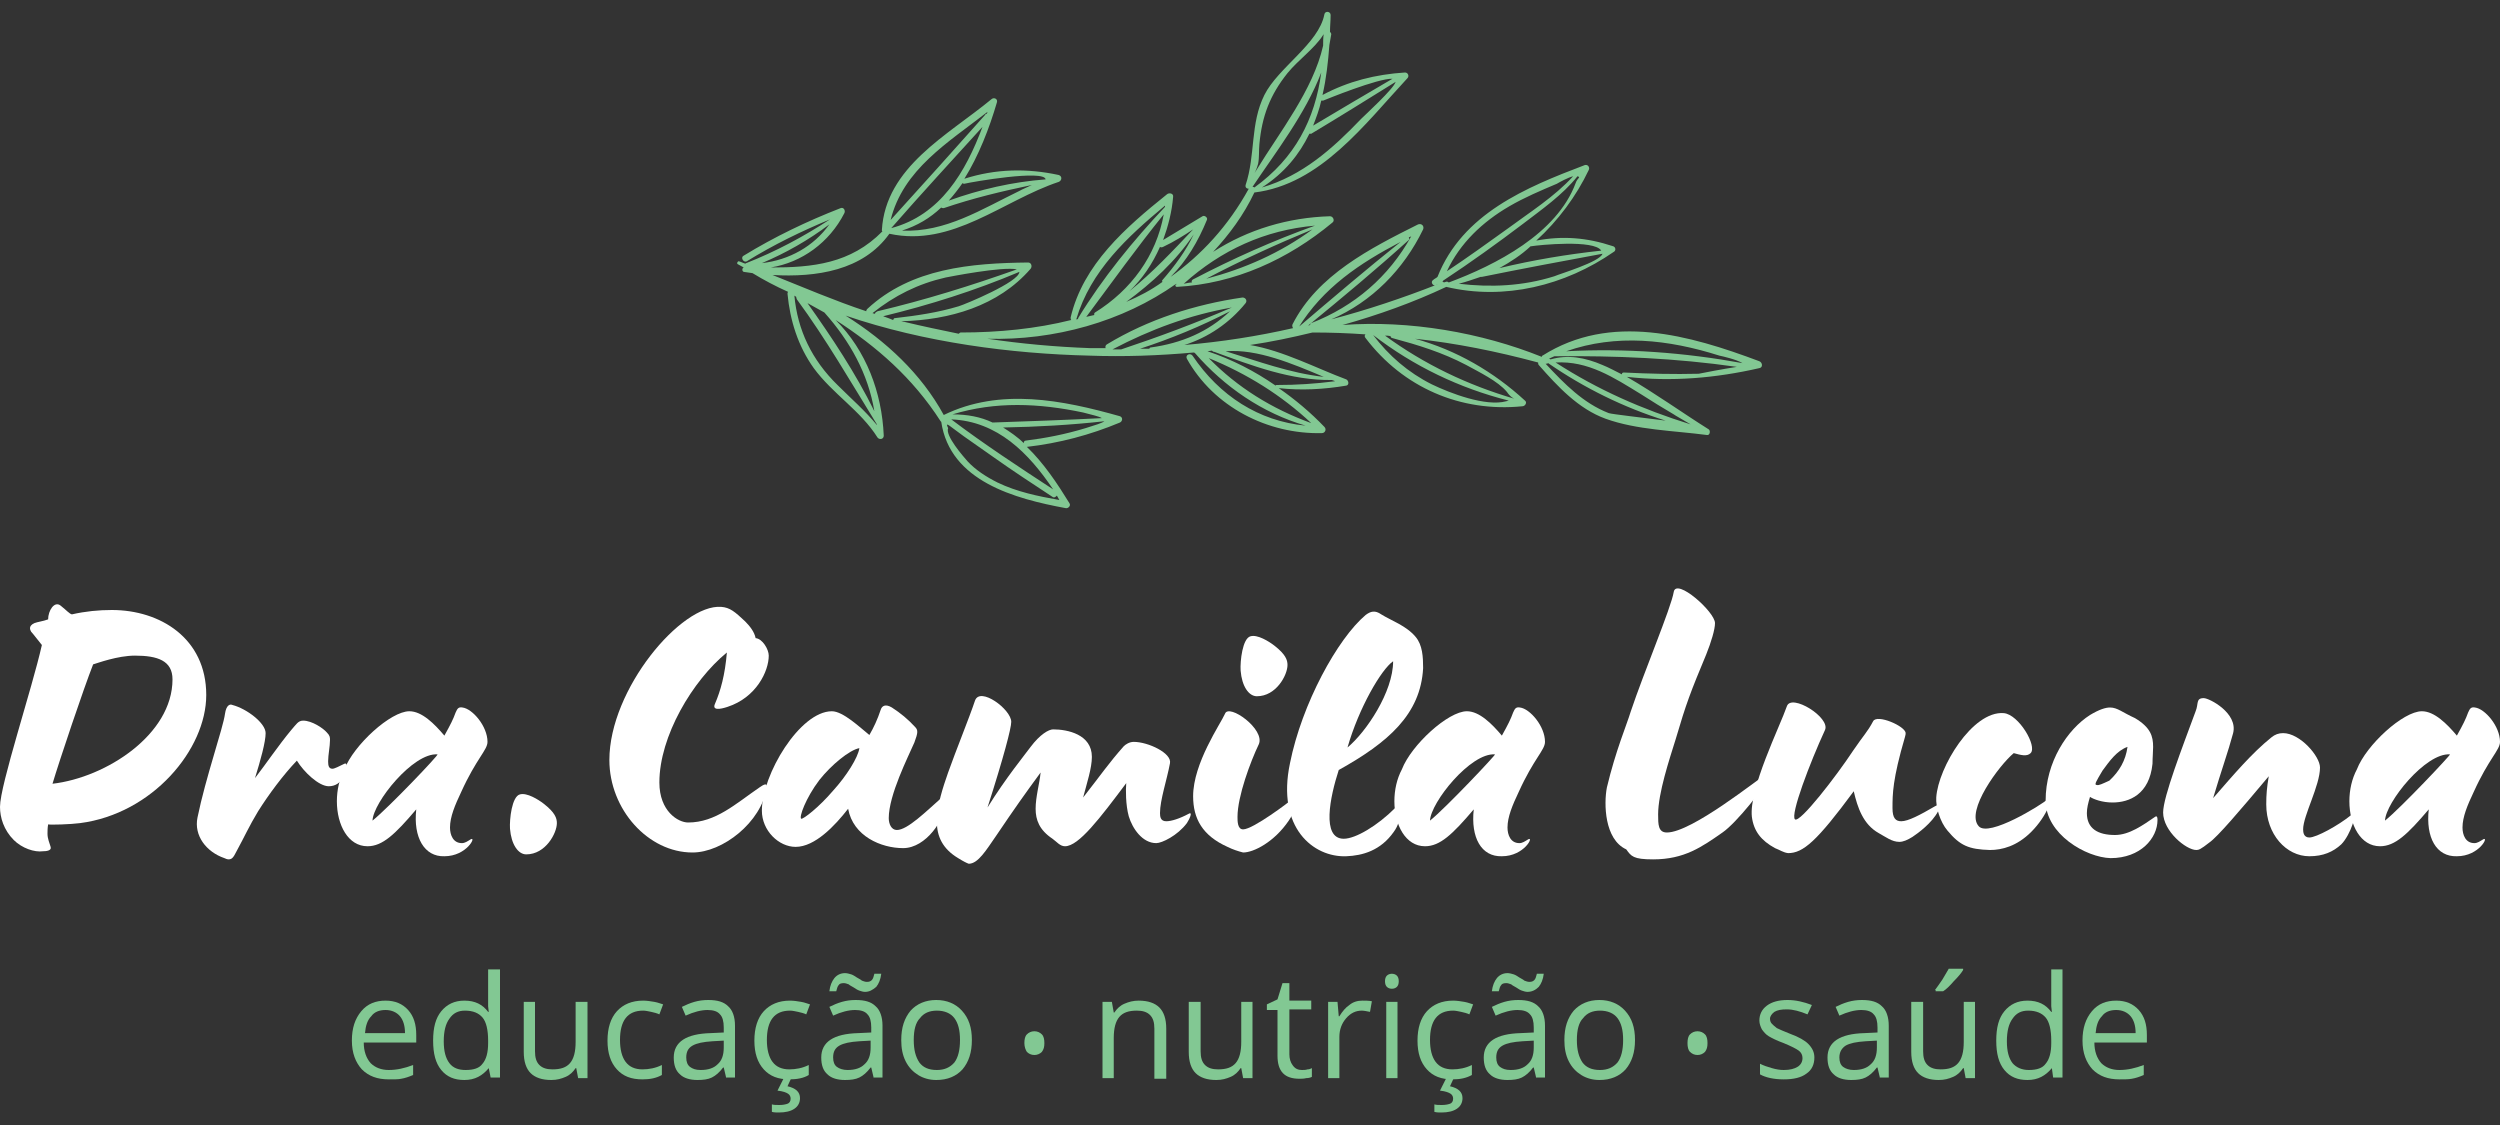 <?xml version="1.0" encoding="UTF-8"?> <svg xmlns="http://www.w3.org/2000/svg" xmlns:xlink="http://www.w3.org/1999/xlink" version="1.1" id="Layer_1" x="0px" y="0px" viewBox="0 0 400 180" style="enable-background:new 0 0 400 180;" xml:space="preserve"><rect x="0" y="0" width="400" height="180" fill="#333333" stroke="none"/> <style type="text/css"> .st0{fill:#82C893;} .st1{fill:#FFFFFF;} </style> <g> <g> <path class="st0" d="M118.1,42.3c0.3,0.2,0.6,0.3,0.9,0.5c-0.3,0.1-0.3,0.6,0,0.7c0.5,0.1,0.9,0.1,1.4,0.2c1.8,1.1,3.7,2.1,5.7,3 c-0.1,0.1-0.1,0.2-0.1,0.3c0.4,4.3,1.7,8.4,4.2,11.9c3,4.1,7.5,6.8,10.2,11.1c0.3,0.4,1,0.3,1-0.3c-0.3-6.9-2.8-13.6-7.7-18.5 c6.5,4.2,12.3,9.2,16.8,16.2c0,0,0,0,0.1,0.1c1.4,9.5,11.8,12.3,19.9,13.8c0.4,0.1,0.9-0.4,0.6-0.8c-1.9-3.1-4.1-6.4-6.8-9 c5.2-0.6,10.1-1.9,14.9-3.9c0.4-0.2,0.5-0.8,0-1c-9.2-2.6-19.2-4.6-28.2-0.2c0,0,0,0,0,0c-3.6-6.6-9.2-11.8-15.7-15.9 c12.6,4.3,26.5,6.1,39,6.4c5.5,0.2,11.1,0,16.7-0.5c0.1,0,0.2,0.1,0.2,0.1c4.7,5.4,10.8,9.6,17.7,11.6 c-7.5-0.7-13.8-4.8-18.1-11.2c-0.4-0.5-1.2-0.1-0.9,0.5c4.3,7.7,12.9,12.1,21.6,11.9c0.5,0,0.8-0.6,0.4-1 c-2.2-2.3-4.7-4.4-7.3-6.2c3.6,0.4,7.2,0.2,10.8-0.4c0.5-0.1,0.4-0.8,0-1c-4.6-1.7-10.1-4.6-15.4-5.5c3.4-0.5,6.7-1.2,10-2 c2.9,0,5.7,0.1,8.5,0.3c-0.2,0.1-0.2,0.4,0,0.6c6,7.9,15.2,11.9,25.1,10.9c0.4,0,0.8-0.6,0.4-0.9c-5-4.6-11-8.1-17.6-9.9 c6.5,0.7,13,2,19.7,3.8c0,0.1,0,0.3,0.1,0.4c3,3.4,6.3,7,10.7,8.6c5,1.8,10.9,1.9,16.2,2.6c0.5,0.1,0.6-0.7,0.3-0.9 c-4.3-2.7-8.6-5.8-13.1-8.4c7.2,0.8,14.2,0.2,21.2-1.4c0.6-0.1,0.5-0.9,0-1.1c-11.2-4.2-23.8-7.8-34.7-0.9c-0.1,0-0.1,0.1-0.1,0.2 c-9.7-3.9-21.2-5.9-31.9-5.1c5.7-1.6,11.3-3.6,16.6-6.1c9.3,2.2,19-0.2,26.8-5.6c0.4-0.2,0.3-0.8-0.1-0.9 c-4.2-1.4-8.1-1.7-12.3-0.9c3.5-3.2,6.4-7.1,8.4-11.3c0.2-0.4-0.1-0.9-0.6-0.8C244.1,30,234,34.2,230,44.3 c-0.2,0.2-0.5,0.3-0.7,0.5c-0.5,0.3,0,1.1,0.5,0.8c0,0,0.1-0.1,0.1-0.1c0,0,0,0,0.1,0c-5.6,2.2-11.3,4.1-17,5.6 c6.5-2.8,11.6-8,14.7-14.4c0.2-0.5-0.2-1-0.8-0.8c-7.6,3.8-16.1,8.1-20.1,16c-0.1,0.2,0,0.5,0.1,0.6c-5.7,1.3-11.5,2.2-17.4,2.7 c3.8-1.2,7.2-3.5,9.8-6.7c0.3-0.4,0-0.9-0.5-0.9c-7.6,1.1-15.1,3.5-21.7,7.5c-0.2,0.1-0.3,0.4-0.2,0.6c-0.8,0-1.6,0-2.5,0 c-5.5-0.2-11-0.7-16.4-1.5c10.6,0.3,21.6-2.7,30.2-8.8c0,0.1,0,0.1,0.1,0.1c0,0,0,0-0.1,0c-0.2,0-0.2,0.4,0.1,0.4 c9.3-0.5,17.8-4.4,24.9-10.3c0.4-0.3,0.1-1-0.4-1c-6.7,0.2-13.1,2.1-18.7,5.7c2.6-2.8,4.9-5.9,6.6-9.5c0,0,0,0,0,0 c10.6-1.3,17.7-11,24.5-18.3c0.3-0.3,0.1-0.9-0.4-0.9c-4.7,0.3-9.1,1.4-13.2,3.6c0.6-2.6,0.9-5.3,1.1-8c0.1-0.6,0.2-1.1,0.3-1.7 c0-0.2-0.1-0.3-0.2-0.4c0-0.9,0.1-1.8,0.1-2.7c0-0.6-0.9-0.7-1-0.1c-0.9,4.7-7.4,8.5-9.6,12.9c-2.3,4.6-1.4,9.6-3,14.4 c-0.1,0.4,0.2,0.6,0.5,0.6c-3.3,6-7.6,10.6-12.5,14.1c2.6-2.6,4.4-5.7,5.8-9.1c0.2-0.4-0.4-0.8-0.7-0.6c-2.1,1.3-4.2,2.5-6.3,3.8 c0.8-2.2,1.4-4.5,1.6-6.9c0.1-0.6-0.7-0.7-1-0.4c-6.6,5.3-13.4,11.2-15.4,19.7c0,0.2,0,0.3,0.1,0.4c-5.6,1.4-11.6,2-17.7,2 c-0.1,0-0.2,0.1-0.3,0.2c-2.9-0.6-5.8-1.2-8.7-1.9c-0.2,0-0.4-0.1-0.5-0.1c7.7-0.2,15.5-2.4,20.7-8.4c0.3-0.4,0.1-1-0.4-1 c-9.1,0.1-18.7,0.9-25.7,7.4c-0.1,0.1-0.2,0.2-0.2,0.4c-5.1-1.7-10-3.8-15-5.8c7,0.4,14.5-0.7,18.7-6.6 c10.1,2.2,18.1-5.3,27.1-8.3c0.5-0.2,0.6-0.9,0-1.1c-5.1-1.1-10.1-1-15.1,0.6c2.3-3.7,4-8.1,5.2-12.2c0.2-0.6-0.5-0.9-0.9-0.5 c-6.9,5.7-16.9,10.8-17.5,20.9c0,0.1,0,0.2,0.1,0.2c-5.1,5.2-11.2,5.8-17.9,5.8c5-0.8,9.4-4,11.8-8.7c0.2-0.4-0.1-1-0.6-0.8 c-5.4,2.1-10.6,4.6-15.5,7.6c-0.6,0.3,0,1.2,0.5,0.9c4.2-2.6,8.7-4.8,13.3-6.7c-4.3,2.8-8.6,5.1-13.4,7c-0.1,0-0.1,0-0.1,0.1 c-0.4-0.1-0.7-0.3-1.1-0.4C118,41.8,117.8,42.2,118.1,42.3z M167.3,28.7c-5.3,0.4-10.5,1.6-15.5,3.4c0.8-0.9,1.5-1.8,2.2-2.8 c0.1,0.1,0.2,0.1,0.3,0.1C155.5,29.1,167.1,27.1,167.3,28.7z M144.3,36.9c2.5-0.8,4.5-2,6.3-3.7c0.1,0.1,0.2,0.1,0.4,0.1 c4.7-1.6,9.3-2.7,14.1-3.7c-0.8,0.4-1.6,0.7-1.9,0.9C157,33.5,151.3,37.2,144.3,36.9z M142.6,36.5c4.8-5.5,9.7-10.8,14.6-16.2 C154.5,27.5,150.5,34.4,142.6,36.5z M142.5,35.2c2-8.1,9.2-12.4,15.5-17.3c0,0.1-0.1,0.2-0.1,0.3c-0.1,0-0.2,0-0.3,0.2 C152.6,24,147.6,29.6,142.5,35.2z M201.1,27.1c-0.3,0.5-0.5,0.8-0.5,0.8c0.1-0.1,0.5-0.9,0.7-1.7c0.2-1,0.1-2.1,0.2-3.1 c0.4-4.5,1.7-7.9,4.5-11.4c1.7-2.1,4.3-3.9,5.7-6.1c0,0,0.1-0.1,0.1-0.2c-0.1,0.6-0.1,1.3-0.1,1.9 C210.1,14.4,204.7,21.2,201.1,27.1z M222.8,12.6c-4.3,2.5-8.5,5-12.7,7.5c0.5-1.3,1-2.6,1.3-4c0.1,0,0.2,0,0.3,0 C212.2,15.9,220.5,12.5,222.8,12.6z M201.9,30c3.6-2.3,6-5.3,7.6-8.6c0.1,0,0.2,0,0.3,0c4.5-2.7,9-5.5,13.5-8.3 c-0.3,1.1-4.9,5.3-5.5,5.9C213.2,23.8,208.4,28.1,201.9,30z M200.4,29.9c3.6-5.4,8.5-11.7,11-18.3c-1,7.5-4.2,13.7-10.7,18.4 C200.6,29.9,200.5,29.9,200.4,29.9z M193,44.6c5.5-2.9,11.2-5.5,17-7.9C204.8,40.5,199.1,43,193,44.6z M189.4,45.4 c6-5.4,13-8.6,21-9.3c-6.7,2.4-13.2,5.3-19.5,8.6c-0.2,0.1-0.3,0.3-0.2,0.5C190.3,45.2,189.9,45.3,189.4,45.4z M190.9,36.7 c-3.3,3.5-6.5,6.9-10.2,9.9c2.1-2,3.7-4.4,4.9-7.1c0.1,0.1,0.3,0.1,0.5,0C187.8,38.7,189.4,37.7,190.9,36.7z M180.2,48.3 c4.1-3,8-6.6,10.8-10.8c-1.3,2.7-3,5-5,7.3c-0.1,0.1-0.1,0.2,0,0.3C184.2,46.4,182.3,47.4,180.2,48.3z M173.8,50.7 c4.1-5.5,8.1-11.1,12.4-16.4c-1.2,6.6-5.2,12.1-11,15.7c-0.1,0.1-0.2,0.2-0.1,0.4C174.7,50.5,174.2,50.6,173.8,50.7z M172.2,51.1 c2.3-7.8,8.2-13.2,14.2-18.2c0,0.1,0,0.1,0,0.2c-5.1,5.4-10,11.4-13.9,17.8c0,0,0,0,0,0.1C172.4,51.1,172.3,51.1,172.2,51.1z M251.7,28.2c-3,3.3-7,5.8-10.5,8.4c-3.2,2.3-6.4,4.6-9.7,6.8c2.1-4.5,5.7-7.9,10-10.4c2.4-1.4,5-2.5,7.6-3.6 C249.6,29.1,250.9,28.4,251.7,28.2z M256.2,40.1c-5.5,0.6-10.9,1.5-16.3,2.8c1.8-1,3.5-2.1,5-3.5c0,0,0.1,0,0.1,0 C246.2,39.2,255.1,38.3,256.2,40.1z M233.4,45.4c1.2-0.3,2.3-0.7,3.5-1.1c0.1,0,0.1,0,0.2,0c6.4-1.3,12.8-2.5,19.3-3.7 c-0.4,1.3-6.8,3.2-7.7,3.6C243.6,45.8,238.5,46,233.4,45.4z M230.8,45.1c0-0.1,0.1-0.1,0.1-0.2c4.4-2.9,8.7-6,12.8-9.1 c3-2.3,6.3-4.6,8.7-7.6c0.6,0.2,0,0.2-0.3,1.1c-3,8.1-12.8,13.1-20.3,15.9c-0.1-0.1-0.3-0.2-0.5-0.1c-0.1,0-0.2,0.1-0.3,0.1 C231,45.1,230.9,45.1,230.8,45.1z M278.8,58.1c-9.3-1.7-18.8-2.4-28.2-1.9c8-2.8,16.3-1.9,24.5,0.7 C275.6,57,277.8,57.5,278.8,58.1z M259.8,59.6c-0.2,0-0.3,0.1-0.3,0.3c-1-0.5-2.1-1.1-3.1-1.5c-2.8-1.2-5.5-1.7-8.3-0.9 c-0.1,0-0.1-0.1-0.2-0.1c0,0-0.1,0-0.1,0c0.3-0.1,0.6-0.3,0.9-0.4c9.8-0.1,19.4,0.3,29.2,1.7c-2,0.3-5.7,1-6.1,1.1 C267.8,59.9,263.8,59.8,259.8,59.6z M270.5,67.9c-7.7-2.4-14.8-5.5-21.6-9.9c5.2-0.3,9.3,2.4,13.7,5.1c1.7,1.1,3.5,2.2,5.2,3.2 C267.9,66.4,269.5,67.3,270.5,67.9z M247.3,58.2c0.1,0,0.3,0,0.4-0.1c5.8,4,12.1,7.1,18.8,9.2c-3.8-0.5-8.4-1-9.1-1.2 C253.3,64.5,250.3,61.4,247.3,58.2z M242.3,63.8c-7.5-2.2-14.4-5.5-20.7-10.1c0.3,0,0.6,0,0.9,0.1c0,0.1,0.1,0.3,0.3,0.3 c4.1,1.1,8,2.3,11.8,4.3c2,1.1,5.1,2.6,6.5,4.3C241.7,63.6,242.3,63.8,242.3,63.8z M219.7,53.6C219.7,53.6,219.7,53.6,219.7,53.6 c6.5,5,13.8,8.5,21.7,10.5c-0.1,0-0.3,0.1-0.4,0.1c-3.3,0.9-9-1.3-11.9-2.7C225.3,59.6,222.2,56.9,219.7,53.6z M209.3,52.1 c5.5-4.5,10.9-9,16.1-13.7c0.1-0.1,0.1-0.3,0-0.4c0.1-0.1,0.3-0.1,0.4-0.2c-3.6,6.5-9.1,11.2-16,13.9c-0.1,0.1-0.2,0.2-0.2,0.3 C209.5,52,209.4,52.1,209.3,52.1z M207.7,52.5c4-6.5,9.9-10.4,16.4-13.8c-5.5,4.4-10.9,9-16.3,13.6 C207.8,52.3,207.8,52.4,207.7,52.5C207.8,52.4,207.7,52.5,207.7,52.5z M211.8,60.3c-5.4-0.6-10.5-2.5-15.7-4.1 C201.2,55.8,206.8,58.2,211.8,60.3z M193.4,57.3c6.1,2.5,11.6,5.9,16.4,10.4C203.5,65.4,198,62,193.4,57.3z M193.2,56.2 c0.2,0,0.5-0.1,0.7-0.1c0.1,0.1,0.2,0.2,0.4,0.2c6,2.2,12.3,4.6,18.8,4.5c0.2,0.1,0.4,0.1,0.5,0.2c-3.1,0.4-6.1,0.6-9.3,0.6 c-0.1,0-0.2,0-0.2,0.1C200.8,59.4,197.1,57.5,193.2,56.2z M182.4,55.8c4.9-1.6,9.8-3.6,14.4-6c-3.5,3.3-7.7,5.1-12.7,5.8 c-0.1,0-0.2,0.1-0.2,0.2C183.4,55.8,182.9,55.8,182.4,55.8z M178,55.9c6.1-3.2,12.3-5.5,19.1-6.7c-5.8,2.5-11.7,4.7-17.7,6.7 C178.9,55.9,178.4,55.9,178,55.9z M141.3,50.6c7.4-1.8,14.7-4.1,21.8-7.1c0,1.6-8.7,5.2-9.7,5.5c-3.3,1-6.7,1.5-10.2,1.9 c-0.2,0-0.2,0.1-0.3,0.3C142.4,51,141.9,50.8,141.3,50.6z M139.6,50.1c3.5-2.8,7.3-4.7,11.7-5.7c0.5-0.1,9.1-1.8,11.4-1.3 c-7.3,2.6-14.7,4.9-22.3,6.7c-0.2,0.1-0.4,0.2-0.4,0.4C139.8,50.2,139.7,50.1,139.6,50.1z M176.3,66.9c-5.8,0.3-11.6,0.5-17.4,0.7 c0,0-0.1,0-0.1,0c-1.9-0.9-4-1.3-6.4-1.3c6.9-2.1,13.8-1.8,20.9-0.3C174.8,66.4,175.8,66.6,176.3,66.9z M164.1,70.5 c-0.2,0-0.3,0.2-0.3,0.4c-1-1-2.2-1.8-3.3-2.5c5.4-0.1,10.8-0.4,16.2-1c-0.4,0.3-1.4,0.6-3,1.1C170.4,69.5,167.3,70.1,164.1,70.5z M168.5,78.3c-5.5-3.6-11-7.2-16.3-11.2C159.6,67.4,164.6,72.5,168.5,78.3z M151.7,68.5c-0.3-0.6-0.2-0.7,0.2-0.4 c0.8,0.6,1.5,1.1,2.3,1.7c1.6,1.1,3.1,2.2,4.7,3.3c3.1,2.2,6.3,4.3,9.5,6.4c0.3,0.2,0.5,0,0.7-0.2c0.1,0.2,0.3,0.5,0.4,0.7 c-3.4-0.6-6.8-1.3-9.9-2.8c-1.8-0.9-3.5-2-4.8-3.4C154.1,73,151.2,69.7,151.7,68.5z M139.9,65.8c-3-6.1-6.8-11.8-10.7-17.3 c0.9,0.5,1.8,1,2.7,1.5C136,54.6,138.9,59.8,139.9,65.8z M127.1,47.3c0.1,0.1,0.2,0.1,0.3,0.2c0,0.1,0,0.2,0.1,0.4 c4.7,6.4,8.6,13.2,12.8,20c0,0,0,0.1,0,0.1c-1.9-2.3-4.1-4.2-6.3-6.4C129.9,57.6,127.6,52.8,127.1,47.3z M121.9,42.1 c3.8-1.6,7.5-3.7,10.8-6.2C130.2,39.4,126.3,41.6,121.9,42.1z"></path> </g> <g> <path class="st1" d="M2.2,134.4c-1.6-1.6-2.2-3.6-2.2-5.3c0-3.5,5.1-18.8,6.7-25.9c-0.9-1.1-1.4-1.8-1.7-2.1 c-0.1-0.2-0.6-0.9,0.5-1.4c0.5-0.2,1.4-0.3,2.2-0.6c0-1.4,1-3,2-2.2c1,0.8,1.4,1.3,1.8,1.4c2.2-0.5,4.3-0.7,6.4-0.7 c7.7,0,15.1,4.5,15.1,13.6c0,8.7-8.6,19-20.2,20.5c-1.5,0.2-4.8,0.3-5.1,0.2c-0.1,0.6-0.1,1.1-0.1,1.5c0,0.8,0.3,1.4,0.5,2.1 c0.2,0.6-0.7,0.7-1.2,0.7C5.5,136.4,3.5,135.7,2.2,134.4z M27.6,108.7c0-3-2.4-3.8-6-3.8c-2.8,0-6,1.2-6.7,1.4 c-1.5,3.8-5.4,15.4-6.5,19.1C17,124.4,27.6,117.5,27.6,108.7z"></path> <path class="st1" d="M35.9,137.3c-2.9-1-4.9-3.6-4.3-6.5c1.3-6.4,4.1-14.3,4.4-16.6c0.2-1.4,0.8-1.6,1.2-1.4 c2.3,0.6,5.3,2.9,5.3,4.5c0,1.4-0.8,4.3-1.7,7.2c1.7-2.2,3.8-5.3,5.8-7.7c0.8-0.9,1.1-1.5,1.9-1.5c1.4,0,3.2,1.2,3.8,1.9 c0.5,0.5,0.5,0.8,0.5,1.2c0,1-0.3,2.4-0.3,3.4c0,0.7,0.1,1.2,0.7,1.2c0.3,0,1.1-0.4,1.9-0.8c0.6-0.3,0.4,1.1,0,1.9 c-0.6,1.2-1.5,1.7-2.5,1.7c-1.6,0-4-2.3-5.1-4.1c-2.2,2.3-4.5,5.4-6.2,8.1c-1.4,2.3-2.3,4.3-3.4,6.3c-0.6,1.2-0.8,1.4-1.4,1.4 C36.4,137.5,36.1,137.4,35.9,137.3z"></path> <path class="st1" d="M66.6,129.5c-3.4,4-5.4,5.9-7.8,5.9c-3.1,0-4.9-3.4-4.9-7.2c0-1.8,0.4-3.6,1.2-5.1c1.5-3.9,7.4-9.3,10.4-9.3 c2,0,4,2,5.6,3.9c1-1.8,1.4-2.6,1.8-3.7c0.3-0.7,0.5-0.9,1.1-0.8c1.6,0.2,4,3,4,5.5c0,1.3-1.8,2.7-4.2,8c-1,2.1-1.8,4-1.8,5.7 c0,1.2,0.5,2.5,1.9,2.5c0.5,0,0.9-0.3,1.4-0.6c1-0.6-0.6,2.7-4.2,2.7C67.9,137.1,66.1,134,66.6,129.5z M70,120.7 c-3.9-0.3-10.3,7.7-10.4,10.6C62.2,129.2,70.3,120.7,70,120.7z"></path> <path class="st1" d="M81.6,132.6c-0.1-1.5,0.3-5.2,1.6-5.5c1.1-0.3,2.9,0.8,3.8,1.5c1.8,1.4,2.1,2.3,2.1,3.1c0,1.6-1.8,5-4.9,5 C82.9,136.7,81.8,135.1,81.6,132.6z"></path> <path class="st1" d="M97.5,121.6c0-11.3,11.5-25,17.9-24.5c1.4,0.1,2.2,0.8,3.8,2.3c0.8,0.8,1.5,1.7,1.7,2.7 c1.1,0.1,2.1,1.8,2.1,2.8c0,2.5-2,6.7-6.6,8.2c-1.2,0.4-2.5,0.6-2-0.5c0.9-2.1,1.6-4.6,1.9-8.2c-5.5,4.5-10.8,13.4-10.8,20.8 c0,4.6,3,6.4,4.6,6.4c4.4,0,7.6-3,11.4-5.6c0.7-0.5,1.3-0.8,1.2,0c-0.9,5.6-7.1,10.4-11.9,10.4C103.7,136.4,97.5,129.5,97.5,121.6 z"></path> <path class="st1" d="M135.7,129.4c-2.1,2.7-5.3,6.1-8.4,6.1c-2.7,0-5.4-2.6-5.4-5.8c0-5.8,6.1-15.9,11.2-15.9c1.8,0,4.5,2.6,6,3.8 c0.7-1.2,1.3-2.5,1.8-4c0.2-0.7,0.8-1,1.8-0.4c1.4,0.9,2.6,1.9,3.7,3.1c0.5,0.5,0.5,0.9-0.1,2.5c-1,2.3-4.1,8.4-4.1,12.1 c0,0.9,0.4,1.9,1.3,1.9c1.7,0,4.7-3,7.2-5.2c0.3-0.3,0.5,0.3,0.5,0.9v0.2c0,2.3-3,7-6.7,7C141,135.7,136.5,133.8,135.7,129.4z M133.3,126.5c2.1-2.3,4-5.3,4.2-6.8c-1.6,0.3-4.5,2.7-6.4,5.1c-2.2,2.9-3.3,6-2.9,6.2C128.5,131.1,131,129.2,133.3,126.5z"></path> <path class="st1" d="M153.3,137.3c-2.5-1.5-3.4-3.5-3.4-5.8c0-2.7,1-5.6,1.8-7.9c1.2-3.4,3.4-8.8,4.3-11.5 c0.8-2.3,5.8,1.4,5.8,3.4c0,1-1.2,5.6-3.8,13.7c2.9-4.7,6.1-8.6,6.9-9.7c1.5-2,2.9-2.8,3.6-2.8c2.3,0,6.2,0.8,6.2,4.4 c0,1.8-0.8,4.2-1.4,6.5c2.9-3.7,4.1-5.5,6.5-8.2c0.3-0.3,0.9-0.7,1.6-0.7c2.3,0,6.1,1.8,5.8,3.4c-0.5,2.7-1.6,5.9-1.6,8 c0,0.6,0.1,1.3,1,1.3c0.8,0,2.1-0.4,3.6-1.2c0.7-0.4,0.1,0.9-0.3,1.5c-1.5,2-4,3.2-4.9,3.2c-2.2,0-3.8-2.3-4.4-4.3 c-0.5-1.8-0.5-4.3-0.4-5.3c-4.2,5.6-7.6,10.1-9.8,10.1c-0.8,0-1.3-0.7-2-1.2c-2.1-1.4-2.7-3-2.7-4.8c0-1.9,0.6-3.9,0.8-5.8 c-2.5,3.4-4.2,5.8-7.1,10.1c-1.6,2.3-2.9,4.5-4.4,4.5C154.7,138.1,154.1,137.8,153.3,137.3z"></path> <path class="st1" d="M196.4,135.5c-4-1.8-5.5-4.5-5.5-8.1c0-5.3,4.4-11.6,5.1-13.2c0.6-1.7,6.5,2.5,5.4,4.9 c-1.3,2.7-3.4,8.3-3.4,11.6c0,0.7,0,2,0.9,2c1.6,0,7.5-4.5,7.7-4.7c0.6-0.6,0.6,0.6,0.6,1c0,0.7-0.6,1.7-1,2.3 c-2.3,3.4-5.6,5.1-7.3,5.1C198.1,136.2,197.2,135.9,196.4,135.5z M198.5,107.3c-0.1-1.5,0.3-5.2,1.6-5.5c1.1-0.3,2.9,0.8,3.8,1.5 c1.8,1.4,2.1,2.3,2.1,3.1c0,1.6-1.8,5-4.9,5C199.8,111.4,198.7,109.8,198.5,107.3z"></path> <path class="st1" d="M206.4,122.1c1.9-9.5,7.6-19.9,12.1-23.7c0.8-0.6,1.5-0.8,2.5-0.1c1.6,1,4,1.8,5.5,3.6c1.1,1.3,1.2,3.2,1.2,5 c-0.4,7.4-5.6,11.9-13.5,16.3c-1.4,4.3-2.8,11,0.8,11c1.9,0,5.4-2.1,8.2-4.9c0.8-0.8,1.3,1.8-0.2,3.8c-2.1,3-5,3.8-7.6,3.9 C210.2,137.2,204.2,132.5,206.4,122.1z M222.9,105.8c-1.9,1.3-5.5,7.5-7.3,13.8C218.6,117.1,222.9,110.7,222.9,105.8z"></path> <path class="st1" d="M235.8,129.5c-3.4,4-5.4,5.9-7.8,5.9c-3.1,0-4.9-3.4-4.9-7.2c0-1.8,0.4-3.6,1.2-5.1c1.5-3.9,7.4-9.3,10.4-9.3 c2,0,4,2,5.6,3.9c1-1.8,1.4-2.6,1.8-3.7c0.3-0.7,0.5-0.9,1.1-0.8c1.6,0.2,4,3,4,5.5c0,1.3-1.8,2.7-4.2,8c-1,2.1-1.8,4-1.8,5.7 c0,1.2,0.5,2.5,1.9,2.5c0.5,0,0.9-0.3,1.4-0.6c1-0.6-0.6,2.7-4.2,2.7C237,137.1,235.3,134,235.8,129.5z M239.2,120.7 c-3.9-0.3-10.3,7.7-10.4,10.6C231.4,129.2,239.4,120.7,239.2,120.7z"></path> <path class="st1" d="M260.2,135.9c-3.5-1.6-3.6-7.3-3.1-9.9c1.4-5.9,3.2-10.1,3.8-12.1c2.1-6.3,6.5-16.7,6.9-19.2 c0.4-2.3,6.6,3.2,6.6,5c0,1-0.6,3-1.4,5c-2.5,6-3.2,7.8-4.9,13.6c-1,3.2-2.8,8.6-2.8,12c0,1.6,0,2.9,1.4,2.9 c4,0,14.6-8.6,15.6-9.1c0.3-0.1,0.4,0.3,0.4,0.5c0,1-4.9,7.1-7.1,8.6c-3.3,2.3-6.1,4.3-11.1,4.3C261.3,137.5,261,137,260.2,135.9z "></path> <path class="st1" d="M284,135.7c-2.2-1.2-3.4-2.7-3.7-5c-0.5-4.5,4.5-14.5,5.6-17.7c0.7-2.1,7,1.8,6.1,3.8 c-2.4,5.2-5.6,13.6-4.8,14.3c0.8,0.6,6.6-6.9,9.3-11c1.7-2.5,2.3-3,3.2-4.7c0.6-1.2,5.2,0.8,5.2,1.9c0,0.1,0,0.3-0.1,0.6 c-2,6.8-2,9.2-2,11.4c0,1.6,0.5,2.1,1.4,2.1c1.1,0,3-1,5.4-2.4c1.2-0.7,0.8,0.4,0.5,0.8c-1,1.9-3.2,3.5-4.1,4.1 c-0.8,0.5-1.5,0.8-2.1,0.8c-1.2,0-2.2-0.8-3.3-1.4c-2.5-1.4-3.4-4.1-4-6.7c-5.9,8-8.1,9.9-10.5,9.9 C285.3,136.4,284.8,136,284,135.7z"></path> <path class="st1" d="M311.6,132.9c-1.2-1.4-1.9-3.8-1.8-5.3c0.3-4.8,5.8-13.9,10.8-13.5c2.4,0.2,5.4,5.3,4.3,6.4 c-0.6,0.6-1.6,0.3-2.7,0c-2.3,1.9-7.8,9.3-5.6,11.7c1.6,1.8,10-3.4,11-4.3c1.1-0.7,0,2.6-2.6,5.2c-2.3,2.3-4.7,2.9-6.6,2.9 C315,135.9,313.6,135.3,311.6,132.9z"></path> <path class="st1" d="M327.3,128.1c0-6.2,3.5-11.4,7.1-13.7c1.5-0.9,2.5-1.2,3.2-1.2c1.2,0,2,0.8,4,1.7c2.5,1.5,2.9,2.9,2.9,4.6 c0,0.8-0.1,1.7-0.1,2.7c-0.5,4.9-3.7,6.2-6.4,6.2c-1.6,0-3-0.5-3.6-0.9c-0.3,1-0.5,1.8-0.5,2.6c0,2.5,1.8,3.5,4.5,3.5 c2.3,0,4.5-1.6,6.4-2.9c0.4-0.3,0.4,0.3,0.4,0.5c0,2.9-2.7,6.1-7.5,6.1C333.8,137.2,327.3,133.5,327.3,128.1z M337.5,124.9 c1.6-1.5,2.6-3.2,2.9-5.4c-1.7,0.6-2.9,2.3-4,3.8c-1,1.7-1.4,2.3-0.9,2.3C335.8,125.7,336.4,125.4,337.5,124.9z"></path> <path class="st1" d="M362.6,128.7c0-1.6,0.1-2.7,0.4-4.5c-4.7,5.6-8.2,9.7-9.5,10.6c-1.4,1.1-1.7,1.2-2.1,1.2c-1.6,0-5.3-3-5.3-6 c0-2.5,3.1-10.5,5.2-16.2c0.5-1.2,0-2.1,1.3-2.1c0.9,0,5.5,2.4,4.7,5.6c-0.8,3-1.9,6-3.2,10.4c3.4-3.9,6.2-7.2,9.3-9.7 c0.6-0.5,1.2-0.7,1.9-0.7c2.7,0,5.9,3.7,5.9,5.5c0,2.9-2.7,7.7-2.7,9.9c0,0.5,0.1,1.3,1,1.3c1.1,0,4.6-1.9,6.7-3.6 c1.2-0.8-0.1,3.2-1.6,4.7c-1.3,1.2-2.9,1.9-5.1,1.9C365.8,137,362.6,133.5,362.6,128.7z"></path> <path class="st1" d="M388.6,129.5c-3.4,4-5.4,5.9-7.8,5.9c-3.1,0-4.9-3.4-4.9-7.2c0-1.8,0.4-3.6,1.2-5.1c1.5-3.9,7.4-9.3,10.4-9.3 c2,0,4,2,5.6,3.9c1-1.8,1.4-2.6,1.8-3.7c0.3-0.7,0.5-0.9,1.1-0.8c1.6,0.2,4,3,4,5.5c0,1.3-1.8,2.7-4.2,8c-1,2.1-1.8,4-1.8,5.7 c0,1.2,0.5,2.5,1.9,2.5c0.5,0,0.9-0.3,1.4-0.6c1-0.6-0.6,2.7-4.2,2.7C389.8,137.1,388.1,134,388.6,129.5z M392,120.7 c-3.9-0.3-10.3,7.7-10.4,10.6C384.2,129.2,392.2,120.7,392,120.7z"></path> </g> <g> <g> <g> <path class="st0" d="M62.2,172.7c-1.8,0-3.2-0.5-4.3-1.6c-1-1.1-1.6-2.6-1.6-4.6c0-2,0.5-3.5,1.5-4.7c1-1.2,2.3-1.7,3.9-1.7 c1.5,0,2.7,0.5,3.6,1.5c0.9,1,1.3,2.3,1.3,4v1.2h-8.4c0,1.4,0.4,2.5,1.1,3.3c0.7,0.7,1.7,1.1,2.9,1.1c1.3,0,2.6-0.3,3.9-0.8v1.6 c-0.7,0.3-1.3,0.5-1.9,0.6C63.8,172.7,63.1,172.7,62.2,172.7z M61.7,161.6c-1,0-1.8,0.3-2.3,1c-0.6,0.6-0.9,1.5-1,2.7h6.4 c0-1.2-0.3-2.1-0.8-2.7S62.7,161.6,61.7,161.6z"></path> </g> <g> <path class="st0" d="M78.2,170.9L78.2,170.9c-1,1.2-2.2,1.9-3.9,1.9c-1.6,0-2.8-0.5-3.7-1.6c-0.9-1.1-1.3-2.6-1.3-4.7 s0.4-3.6,1.3-4.7s2.1-1.7,3.7-1.7c1.7,0,2.9,0.6,3.8,1.8h0.1l-0.1-0.9l0-0.9v-5H80v17.3h-1.5L78.2,170.9z M74.5,171.2 c1.3,0,2.2-0.3,2.7-1c0.6-0.7,0.9-1.8,0.9-3.3v-0.4c0-1.7-0.3-3-0.9-3.7c-0.6-0.7-1.5-1.1-2.8-1.1c-1.1,0-1.9,0.4-2.5,1.3 c-0.6,0.8-0.9,2-0.9,3.6c0,1.6,0.3,2.7,0.9,3.5S73.4,171.2,74.5,171.2z"></path> </g> <g> <path class="st0" d="M85.6,160.3v7.9c0,1,0.2,1.7,0.7,2.2s1.2,0.7,2.1,0.7c1.3,0,2.2-0.3,2.8-1c0.6-0.7,0.9-1.8,0.9-3.4v-6.4H94 v12.2h-1.5l-0.3-1.6h-0.1c-0.4,0.6-0.9,1.1-1.6,1.4c-0.7,0.3-1.4,0.5-2.3,0.5c-1.5,0-2.6-0.4-3.3-1.1c-0.7-0.7-1.1-1.8-1.1-3.4 v-8H85.6z"></path> </g> <g> <path class="st0" d="M102.8,172.7c-1.8,0-3.1-0.5-4.1-1.6c-1-1.1-1.5-2.6-1.5-4.6c0-2,0.5-3.6,1.5-4.7c1-1.1,2.4-1.7,4.2-1.7 c0.6,0,1.2,0.1,1.8,0.2c0.6,0.1,1,0.3,1.4,0.4l-0.6,1.6c-0.4-0.2-0.9-0.3-1.3-0.4c-0.5-0.1-0.9-0.2-1.3-0.2 c-2.5,0-3.7,1.6-3.7,4.7c0,1.5,0.3,2.7,0.9,3.5c0.6,0.8,1.5,1.2,2.7,1.2c1,0,2.1-0.2,3.1-0.7v1.6 C105,172.5,104,172.7,102.8,172.7z"></path> </g> <g> <path class="st0" d="M116.2,172.5l-0.4-1.7h-0.1c-0.6,0.8-1.2,1.3-1.8,1.6c-0.6,0.3-1.4,0.4-2.3,0.4c-1.2,0-2.2-0.3-2.8-0.9 c-0.7-0.6-1-1.5-1-2.7c0-2.5,2-3.8,5.9-3.9l2.1-0.1v-0.8c0-1-0.2-1.7-0.6-2.1c-0.4-0.5-1.1-0.7-2-0.7c-1,0-2.2,0.3-3.5,0.9 l-0.6-1.4c0.6-0.3,1.3-0.6,2-0.8c0.7-0.2,1.4-0.3,2.2-0.3c1.5,0,2.5,0.3,3.2,1c0.7,0.6,1.1,1.7,1.1,3.1v8.3H116.2z M112.1,171.2 c1.2,0,2.1-0.3,2.7-0.9c0.7-0.6,1-1.5,1-2.7v-1.1l-1.8,0.1c-1.5,0.1-2.5,0.3-3.2,0.7c-0.7,0.4-1,1-1,1.9c0,0.7,0.2,1.2,0.6,1.5 C110.8,171,111.3,171.2,112.1,171.2z"></path> </g> <g> <path class="st0" d="M126.3,172.7c-1.8,0-3.1-0.5-4.1-1.6c-1-1.1-1.5-2.6-1.5-4.6c0-2,0.5-3.6,1.5-4.7c1-1.1,2.4-1.7,4.2-1.7 c0.6,0,1.2,0.1,1.8,0.2c0.6,0.1,1,0.3,1.4,0.4l-0.6,1.6c-0.4-0.2-0.9-0.3-1.3-0.4c-0.5-0.1-0.9-0.2-1.3-0.2 c-2.5,0-3.7,1.6-3.7,4.7c0,1.5,0.3,2.7,0.9,3.5c0.6,0.8,1.5,1.2,2.7,1.2c1,0,2.1-0.2,3.1-0.7v1.6 C128.6,172.5,127.5,172.7,126.3,172.7z M128,175.7c0,0.7-0.3,1.3-0.9,1.7c-0.6,0.4-1.4,0.6-2.5,0.6c-0.4,0-0.7,0-1.1-0.1v-1.2 c0.3,0.1,0.7,0.1,1.2,0.1c0.6,0,1-0.1,1.3-0.2c0.3-0.1,0.5-0.4,0.5-0.8c0-0.3-0.1-0.6-0.4-0.8c-0.3-0.2-0.8-0.4-1.7-0.5l1-2h1.2 l-0.6,1.3C127.3,174.1,128,174.7,128,175.7z"></path> </g> <g> <path class="st0" d="M139.8,172.5l-0.4-1.7h-0.1c-0.6,0.8-1.2,1.3-1.8,1.6c-0.6,0.3-1.4,0.4-2.3,0.4c-1.2,0-2.2-0.3-2.8-0.9 c-0.7-0.6-1-1.5-1-2.7c0-2.5,2-3.8,5.9-3.9l2.1-0.1v-0.8c0-1-0.2-1.7-0.6-2.1c-0.4-0.5-1.1-0.7-2-0.7c-1,0-2.2,0.3-3.5,0.9 l-0.6-1.4c0.6-0.3,1.3-0.6,2-0.8c0.7-0.2,1.4-0.3,2.2-0.3c1.5,0,2.5,0.3,3.2,1c0.7,0.6,1.1,1.7,1.1,3.1v8.3H139.8z M138.4,158.7 c-0.3,0-0.6-0.1-0.9-0.2c-0.3-0.1-0.6-0.3-0.9-0.5c-0.3-0.2-0.6-0.3-0.8-0.5c-0.3-0.1-0.5-0.2-0.8-0.2c-0.4,0-0.7,0.1-0.8,0.3 c-0.2,0.2-0.3,0.6-0.4,1h-1.1c0.1-0.9,0.4-1.6,0.8-2.1c0.4-0.5,1-0.8,1.7-0.8c0.3,0,0.7,0.1,1,0.2c0.3,0.1,0.6,0.3,0.9,0.5 c0.3,0.2,0.6,0.3,0.8,0.5c0.3,0.1,0.5,0.2,0.8,0.2c0.4,0,0.6-0.1,0.8-0.3c0.2-0.2,0.3-0.6,0.4-1h1.1c-0.1,0.9-0.4,1.6-0.8,2.1 C139.6,158.4,139.1,158.7,138.4,158.7z M135.6,171.2c1.2,0,2.1-0.3,2.7-0.9c0.7-0.6,1-1.5,1-2.7v-1.1l-1.8,0.1 c-1.5,0.1-2.5,0.3-3.2,0.7c-0.7,0.4-1,1-1,1.9c0,0.7,0.2,1.2,0.6,1.5C134.3,171,134.9,171.2,135.6,171.2z"></path> </g> <g> <path class="st0" d="M155.5,166.4c0,2-0.5,3.5-1.5,4.7c-1,1.1-2.4,1.7-4.2,1.7c-1.1,0-2.1-0.3-2.9-0.8c-0.8-0.5-1.5-1.2-2-2.2 c-0.5-1-0.7-2.1-0.7-3.4c0-2,0.5-3.5,1.5-4.7c1-1.1,2.4-1.7,4.1-1.7c1.7,0,3.1,0.6,4.1,1.7C155,162.9,155.5,164.4,155.5,166.4z M146.2,166.4c0,1.6,0.3,2.7,0.9,3.6c0.6,0.8,1.5,1.2,2.8,1.2c1.2,0,2.1-0.4,2.8-1.2c0.6-0.8,0.9-2,0.9-3.6 c0-1.6-0.3-2.7-0.9-3.5c-0.6-0.8-1.6-1.2-2.8-1.2c-1.2,0-2.1,0.4-2.7,1.2C146.5,163.6,146.2,164.8,146.2,166.4z"></path> </g> <g> <path class="st0" d="M163.9,166.9c0-0.6,0.1-1.1,0.4-1.4c0.3-0.3,0.7-0.5,1.2-0.5c0.5,0,0.9,0.2,1.2,0.5 c0.3,0.3,0.4,0.8,0.4,1.4c0,0.6-0.1,1-0.4,1.4c-0.3,0.3-0.7,0.5-1.2,0.5c-0.5,0-0.9-0.2-1.2-0.5 C164.1,168,163.9,167.5,163.9,166.9z"></path> </g> <g> <path class="st0" d="M184.7,172.5v-7.9c0-1-0.2-1.7-0.7-2.2s-1.2-0.7-2.1-0.7c-1.3,0-2.2,0.3-2.8,1c-0.6,0.7-0.9,1.8-0.9,3.4 v6.4h-1.8v-12.2h1.5l0.3,1.7h0.1c0.4-0.6,0.9-1.1,1.6-1.4c0.7-0.3,1.4-0.5,2.3-0.5c1.5,0,2.6,0.4,3.3,1.1 c0.7,0.7,1.1,1.8,1.1,3.4v8H184.7z"></path> </g> <g> <path class="st0" d="M192.1,160.3v7.9c0,1,0.2,1.7,0.7,2.2c0.5,0.5,1.2,0.7,2.1,0.7c1.3,0,2.2-0.3,2.8-1 c0.6-0.7,0.9-1.8,0.9-3.4v-6.4h1.8v12.2h-1.5l-0.3-1.6h-0.1c-0.4,0.6-0.9,1.1-1.6,1.4c-0.7,0.3-1.4,0.5-2.3,0.5 c-1.5,0-2.6-0.4-3.3-1.1c-0.7-0.7-1.1-1.8-1.1-3.4v-8H192.1z"></path> </g> <g> <path class="st0" d="M208.3,171.2c0.3,0,0.6,0,0.9-0.1c0.3,0,0.5-0.1,0.7-0.2v1.4c-0.2,0.1-0.5,0.2-0.9,0.2 c-0.4,0.1-0.7,0.1-1.1,0.1c-2.4,0-3.5-1.2-3.5-3.7v-7.3h-1.7v-0.9l1.7-0.8l0.8-2.6h1.1v2.8h3.5v1.4h-3.5v7.2 c0,0.7,0.2,1.3,0.5,1.7C207.2,171,207.7,171.2,208.3,171.2z"></path> </g> <g> <path class="st0" d="M218,160.1c0.5,0,1,0,1.5,0.1l-0.3,1.7c-0.5-0.1-1-0.2-1.3-0.2c-1,0-1.8,0.4-2.5,1.2 c-0.7,0.8-1.1,1.8-1.1,3v6.6h-1.8v-12.2h1.5l0.2,2.3h0.1c0.5-0.8,1-1.4,1.6-1.8C216.5,160.3,217.2,160.1,218,160.1z"></path> </g> <g> <path class="st0" d="M221.6,157c0-0.4,0.1-0.7,0.3-0.9c0.2-0.2,0.5-0.3,0.8-0.3c0.3,0,0.6,0.1,0.8,0.3c0.2,0.2,0.3,0.5,0.3,0.9 c0,0.4-0.1,0.7-0.3,0.9c-0.2,0.2-0.5,0.3-0.8,0.3c-0.3,0-0.6-0.1-0.8-0.3C221.7,157.7,221.6,157.4,221.6,157z M223.6,172.5h-1.8 v-12.2h1.8V172.5z"></path> </g> <g> <path class="st0" d="M232.4,172.7c-1.8,0-3.1-0.5-4.1-1.6c-1-1.1-1.5-2.6-1.5-4.6c0-2,0.5-3.6,1.5-4.7c1-1.1,2.4-1.7,4.2-1.7 c0.6,0,1.2,0.1,1.8,0.2c0.6,0.1,1,0.3,1.4,0.4l-0.6,1.6c-0.4-0.2-0.9-0.3-1.3-0.4c-0.5-0.1-0.9-0.2-1.3-0.2 c-2.5,0-3.7,1.6-3.7,4.7c0,1.5,0.3,2.7,0.9,3.5c0.6,0.8,1.5,1.2,2.7,1.2c1,0,2.1-0.2,3.1-0.7v1.6 C234.6,172.5,233.6,172.7,232.4,172.7z M234,175.7c0,0.7-0.3,1.3-0.9,1.7c-0.6,0.4-1.4,0.6-2.5,0.6c-0.4,0-0.7,0-1.1-0.1v-1.2 c0.3,0.1,0.7,0.1,1.2,0.1c0.6,0,1-0.1,1.3-0.2c0.3-0.1,0.5-0.4,0.5-0.8c0-0.3-0.1-0.6-0.4-0.8c-0.3-0.2-0.8-0.4-1.7-0.5l1-2h1.2 l-0.6,1.3C233.3,174.1,234,174.7,234,175.7z"></path> </g> <g> <path class="st0" d="M245.8,172.5l-0.4-1.7h-0.1c-0.6,0.8-1.2,1.3-1.8,1.6c-0.6,0.3-1.4,0.4-2.3,0.4c-1.2,0-2.2-0.3-2.8-0.9 c-0.7-0.6-1-1.5-1-2.7c0-2.5,2-3.8,5.9-3.9l2.1-0.1v-0.8c0-1-0.2-1.7-0.6-2.1c-0.4-0.5-1.1-0.7-2-0.7c-1,0-2.2,0.3-3.5,0.9 l-0.6-1.4c0.6-0.3,1.3-0.6,2-0.8c0.7-0.2,1.4-0.3,2.2-0.3c1.5,0,2.5,0.3,3.2,1c0.7,0.6,1.1,1.7,1.1,3.1v8.3H245.8z M244.4,158.7 c-0.3,0-0.6-0.1-0.9-0.2s-0.6-0.3-0.9-0.5c-0.3-0.2-0.6-0.3-0.8-0.5c-0.3-0.1-0.5-0.2-0.8-0.2c-0.4,0-0.7,0.1-0.8,0.3 c-0.2,0.2-0.3,0.6-0.4,1h-1.1c0.1-0.9,0.4-1.6,0.8-2.1c0.4-0.5,1-0.8,1.7-0.8c0.3,0,0.7,0.1,1,0.2c0.3,0.1,0.6,0.3,0.9,0.5 c0.3,0.2,0.6,0.3,0.8,0.5c0.3,0.1,0.5,0.2,0.8,0.2c0.4,0,0.6-0.1,0.8-0.3c0.2-0.2,0.3-0.6,0.4-1h1.1c-0.1,0.9-0.4,1.6-0.8,2.1 C245.7,158.4,245.1,158.7,244.4,158.7z M241.7,171.2c1.2,0,2.1-0.3,2.7-0.9c0.7-0.6,1-1.5,1-2.7v-1.1l-1.8,0.1 c-1.5,0.1-2.5,0.3-3.2,0.7c-0.7,0.4-1,1-1,1.9c0,0.7,0.2,1.2,0.6,1.5C240.4,171,240.9,171.2,241.7,171.2z"></path> </g> <g> <path class="st0" d="M261.6,166.4c0,2-0.5,3.5-1.5,4.7c-1,1.1-2.4,1.7-4.2,1.7c-1.1,0-2.1-0.3-2.9-0.8c-0.8-0.5-1.5-1.2-2-2.2 c-0.5-1-0.7-2.1-0.7-3.4c0-2,0.5-3.5,1.5-4.7c1-1.1,2.4-1.7,4.1-1.7c1.7,0,3.1,0.6,4.1,1.7C261.1,162.9,261.6,164.4,261.6,166.4 z M252.3,166.4c0,1.6,0.3,2.7,0.9,3.6c0.6,0.8,1.5,1.2,2.8,1.2c1.2,0,2.1-0.4,2.8-1.2c0.6-0.8,0.9-2,0.9-3.6 c0-1.6-0.3-2.7-0.9-3.5c-0.6-0.8-1.6-1.2-2.8-1.2c-1.2,0-2.1,0.4-2.7,1.2C252.6,163.6,252.3,164.8,252.3,166.4z"></path> </g> <g> <path class="st0" d="M270,166.9c0-0.6,0.1-1.1,0.4-1.4c0.3-0.3,0.7-0.5,1.2-0.5c0.5,0,0.9,0.2,1.2,0.5c0.3,0.3,0.4,0.8,0.4,1.4 c0,0.6-0.1,1-0.4,1.4c-0.3,0.3-0.7,0.5-1.2,0.5c-0.5,0-0.9-0.2-1.2-0.5C270.1,168,270,167.5,270,166.9z"></path> </g> <g> <path class="st0" d="M290.3,169.2c0,1.1-0.4,2-1.3,2.6c-0.8,0.6-2,0.9-3.6,0.9c-1.6,0-2.9-0.3-3.8-0.8v-1.7 c0.6,0.3,1.2,0.5,1.9,0.7c0.7,0.2,1.3,0.3,1.9,0.3c1,0,1.7-0.2,2.2-0.5c0.5-0.3,0.8-0.8,0.8-1.4c0-0.5-0.2-0.9-0.6-1.2 c-0.4-0.3-1.2-0.7-2.4-1.2c-1.1-0.4-1.9-0.8-2.4-1.1c-0.5-0.3-0.8-0.7-1.1-1.1c-0.2-0.4-0.4-0.9-0.4-1.4c0-1,0.4-1.8,1.2-2.4 c0.8-0.6,1.9-0.9,3.3-0.9c1.3,0,2.6,0.3,3.9,0.8l-0.7,1.5c-1.2-0.5-2.3-0.8-3.3-0.8c-0.9,0-1.5,0.1-2,0.4 c-0.4,0.3-0.7,0.7-0.7,1.1c0,0.3,0.1,0.6,0.3,0.8c0.2,0.2,0.4,0.4,0.8,0.7c0.4,0.2,1.1,0.5,2.1,0.9c1.4,0.5,2.4,1.1,2.9,1.6 C290,167.7,290.3,168.4,290.3,169.2z"></path> </g> <g> <path class="st0" d="M300.8,172.5l-0.4-1.7h-0.1c-0.6,0.8-1.2,1.3-1.8,1.6c-0.6,0.3-1.4,0.4-2.3,0.4c-1.2,0-2.2-0.3-2.8-0.9 c-0.7-0.6-1-1.5-1-2.7c0-2.5,2-3.8,5.9-3.9l2.1-0.1v-0.8c0-1-0.2-1.7-0.6-2.1c-0.4-0.5-1.1-0.7-2-0.7c-1,0-2.2,0.3-3.5,0.9 l-0.6-1.4c0.6-0.3,1.3-0.6,2-0.8c0.7-0.2,1.4-0.3,2.2-0.3c1.5,0,2.5,0.3,3.2,1c0.7,0.6,1.1,1.7,1.1,3.1v8.3H300.8z M296.6,171.2 c1.2,0,2.1-0.3,2.7-0.9c0.7-0.6,1-1.5,1-2.7v-1.1l-1.8,0.1c-1.5,0.1-2.5,0.3-3.2,0.7c-0.6,0.4-1,1-1,1.9c0,0.7,0.2,1.2,0.6,1.5 C295.3,171,295.9,171.2,296.6,171.2z"></path> </g> <g> <path class="st0" d="M307.7,160.3v7.9c0,1,0.2,1.7,0.7,2.2c0.5,0.5,1.2,0.7,2.1,0.7c1.3,0,2.2-0.3,2.8-1 c0.6-0.7,0.9-1.8,0.9-3.4v-6.4h1.8v12.2h-1.5l-0.3-1.6h-0.1c-0.4,0.6-0.9,1.1-1.6,1.4c-0.7,0.3-1.4,0.5-2.3,0.5 c-1.5,0-2.6-0.4-3.3-1.1c-0.7-0.7-1.1-1.8-1.1-3.4v-8H307.7z M309.6,158.4c0.4-0.5,0.7-1,1.2-1.7c0.4-0.7,0.7-1.2,1-1.7h2.3v0.2 c-0.3,0.5-0.8,1.1-1.5,1.8c-0.6,0.7-1.2,1.3-1.7,1.6h-1.2V158.4z"></path> </g> <g> <path class="st0" d="M328.3,170.9L328.3,170.9c-1,1.2-2.2,1.9-3.9,1.9c-1.6,0-2.8-0.5-3.7-1.6c-0.9-1.1-1.3-2.6-1.3-4.7 s0.4-3.6,1.3-4.7c0.9-1.1,2.1-1.7,3.7-1.7c1.7,0,2.9,0.6,3.8,1.8h0.1l-0.1-0.9l0-0.9v-5h1.8v17.3h-1.5L328.3,170.9z M324.6,171.2c1.3,0,2.2-0.3,2.7-1c0.6-0.7,0.9-1.8,0.9-3.3v-0.4c0-1.7-0.3-3-0.9-3.7c-0.6-0.7-1.5-1.1-2.8-1.1 c-1.1,0-1.9,0.4-2.5,1.3c-0.6,0.8-0.9,2-0.9,3.6c0,1.6,0.3,2.7,0.9,3.5C322.6,170.8,323.5,171.2,324.6,171.2z"></path> </g> <g> <path class="st0" d="M339.1,172.7c-1.8,0-3.2-0.5-4.3-1.6c-1-1.1-1.6-2.6-1.6-4.6c0-2,0.5-3.5,1.5-4.7c1-1.2,2.3-1.7,3.9-1.7 c1.5,0,2.7,0.5,3.6,1.5c0.9,1,1.3,2.3,1.3,4v1.2h-8.4c0,1.4,0.4,2.5,1.1,3.3c0.7,0.7,1.7,1.1,2.9,1.1c1.3,0,2.6-0.3,3.9-0.8v1.6 c-0.7,0.3-1.3,0.5-1.9,0.6C340.6,172.7,339.9,172.7,339.1,172.7z M338.6,161.6c-1,0-1.8,0.3-2.3,1c-0.6,0.6-0.9,1.5-1,2.7h6.4 c0-1.2-0.3-2.1-0.8-2.7S339.6,161.6,338.6,161.6z"></path> </g> </g> </g> </g> </svg> 